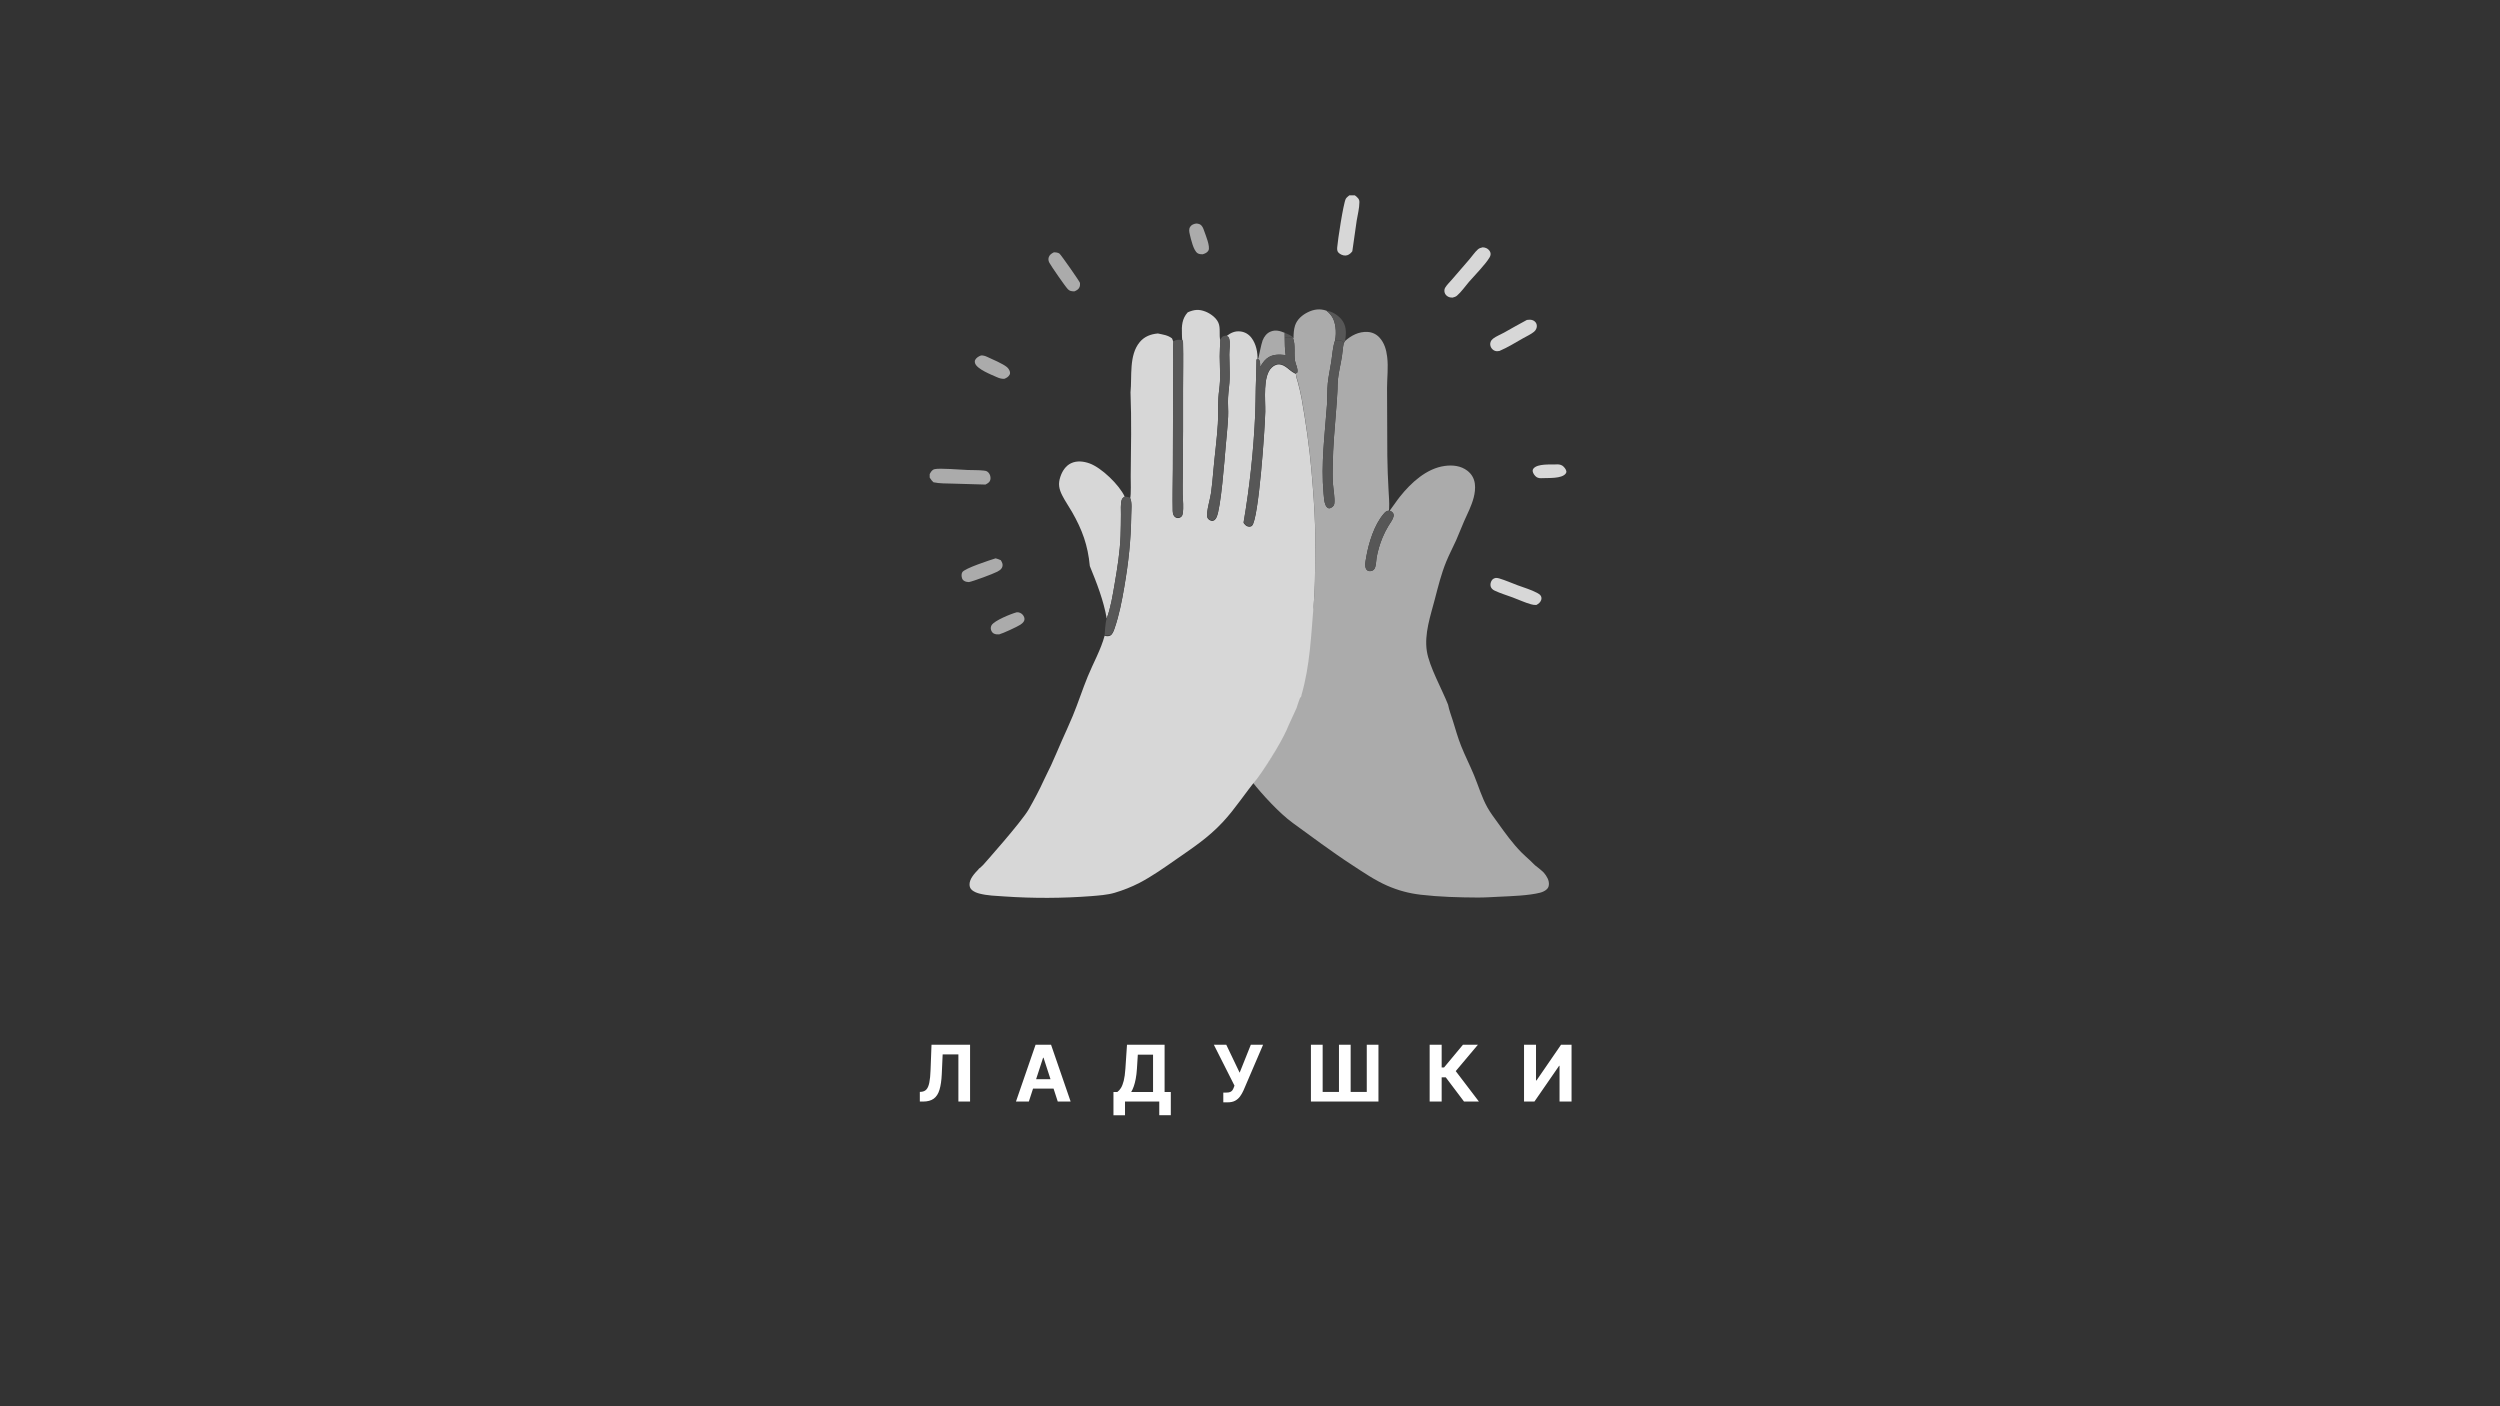 <?xml version="1.0" encoding="UTF-8"?> <svg xmlns="http://www.w3.org/2000/svg" width="640" height="360" viewBox="0 0 640 360" fill="none"><rect x="0" y="0" width="640" height="360" fill="#333333" stroke="none"/><g style="mix-blend-mode:luminosity"><path d="M345.433 50H346.835C347.156 50.231 347.458 50.484 347.703 50.797C347.948 51.113 348.01 51.418 348.008 51.809C347.999 53.322 347.55 55.005 347.308 56.51C346.913 59.111 346.542 61.715 346.194 64.323C346.13 64.41 346.061 64.494 345.989 64.575C345.582 65.038 345.07 65.398 344.434 65.419C343.806 65.439 343.066 65.126 342.641 64.665C342.276 64.269 342.291 63.804 342.328 63.298C342.451 61.6 343.873 52.218 344.506 50.924C344.671 50.587 345.149 50.248 345.433 50Z" fill="#D7D7D7"></path><path d="M307.873 65.1C307.408 65.094 306.973 65.073 306.568 64.816C305.533 64.159 304.866 61.197 304.595 60.025C304.438 59.351 304.288 58.667 304.693 58.053C305.06 57.498 305.605 57.332 306.221 57.223C306.522 57.238 306.826 57.265 307.101 57.397C307.794 57.728 308.029 58.43 308.262 59.104C308.62 60.141 309.882 63.141 309.37 64.107C309.057 64.696 308.47 64.913 307.873 65.1Z" fill="#ABABAB"></path><path d="M371.843 76.191C371.42 76.178 371.077 76.144 370.695 75.935C370.285 75.711 369.958 75.362 369.83 74.905C369.721 74.516 369.74 74.037 369.943 73.684C370.37 72.942 371.137 72.224 371.695 71.568L376.188 66.365C376.889 65.557 377.552 64.539 378.342 63.839C378.699 63.522 379.118 63.422 379.568 63.315C379.889 63.336 380.2 63.383 380.494 63.521C380.947 63.733 381.387 64.142 381.536 64.632C381.678 65.095 381.56 65.502 381.324 65.909C380.304 67.665 377.475 70.524 376.058 72.162C375.084 73.288 374.108 74.729 372.985 75.692C372.649 75.979 372.259 76.078 371.843 76.191Z" fill="#D7D7D7"></path><path d="M275.063 74.585C274.739 74.58 274.406 74.584 274.095 74.486C273.789 74.39 273.596 74.264 273.373 74.034C272.684 73.322 269.088 68.124 268.628 67.245C268.386 66.782 268.319 66.294 268.502 65.792C268.726 65.178 269.249 64.864 269.799 64.59C270.256 64.602 270.871 64.64 271.244 64.942C271.647 65.268 276.45 72.132 276.475 72.427C276.477 72.458 276.477 72.49 276.478 72.521C276.496 72.847 276.499 73.149 276.38 73.459C276.149 74.062 275.62 74.346 275.063 74.585Z" fill="#ABABAB"></path><path d="M331.144 86.456C331.159 85.403 331.212 84.31 331.545 83.303C332.062 81.739 333.4 80.613 334.843 79.913C336.395 79.159 337.929 78.968 339.563 79.538C341.022 80.665 341.636 81.94 341.879 83.766C342.03 84.893 341.994 86.037 341.775 87.152C341.177 88.801 341.08 90.872 340.804 92.613C340.517 94.43 340.115 96.227 339.92 98.057C339.722 99.908 339.835 101.815 339.702 103.681C339.166 111.201 338.141 118.767 338.836 126.315C338.924 127.271 338.958 128.428 339.353 129.311C339.494 129.627 339.735 129.973 340.072 130.093C340.326 130.183 340.618 130.085 340.834 129.944C341.235 129.682 341.513 129.435 341.584 128.947C341.781 127.608 341.322 125.195 341.224 123.724C341.123 122.197 341.159 120.631 341.178 119.1C341.237 114.18 341.717 109.315 342.091 104.413C342.207 102.89 342.325 101.363 342.395 99.837C342.436 98.962 342.403 98.076 342.497 97.205C342.711 95.21 343.221 93.2 343.538 91.213C343.717 90.089 343.76 88.887 344.015 87.79C344.138 87.676 344.227 87.464 344.312 87.317C345.892 85.873 347.862 84.865 350.055 84.972C351.27 85.031 352.359 85.539 353.174 86.445C354.417 87.826 354.893 89.545 355.115 91.348C355.441 94.01 355.09 96.667 355.084 99.334L355.153 116.689C355.193 119.599 355.297 122.509 355.465 125.415C355.541 126.994 355.703 128.627 355.614 130.206C355.605 130.378 355.59 130.548 355.568 130.72C354.913 130.771 354.607 131.098 354.198 131.577C351.805 134.383 350.394 138.969 349.768 142.559C349.633 143.329 349.444 144.181 349.528 144.963C349.57 145.352 349.695 145.743 350.011 145.995C350.27 146.201 350.632 146.234 350.95 146.189C351.326 146.136 351.648 145.937 351.857 145.617C352.291 144.955 352.279 143.517 352.418 142.721C352.716 141.017 353.243 139.273 353.897 137.672C354.338 136.594 354.85 135.59 355.453 134.596C355.82 133.99 356.286 133.381 356.574 132.736C356.717 132.416 356.848 131.978 356.748 131.629C356.644 131.268 356.347 131.002 356.02 130.846C355.935 130.806 355.849 130.772 355.762 130.739C356.659 129.569 357.45 128.32 358.366 127.167C361.206 123.597 365.186 119.904 369.876 119.277C371.889 119.008 373.978 119.227 375.636 120.5C376.726 121.336 377.386 122.467 377.562 123.832C377.716 125.023 377.555 126.267 377.252 127.423C376.71 129.49 375.697 131.457 374.828 133.399C374.1 135.029 373.49 136.711 372.758 138.339C371.94 140.157 370.995 141.926 370.241 143.773C368.957 146.914 368.161 150.162 367.307 153.436C366.2 157.674 364.586 162.27 365.275 166.711C365.885 170.647 369.177 176.498 370.709 180.403C370.965 181.768 371.5 183.128 371.914 184.454C372.59 186.618 373.208 188.858 374.048 190.963C375.068 193.523 376.33 195.977 377.377 198.52C378.518 201.294 379.333 204.147 380.815 206.778C381.599 208.168 382.584 209.434 383.509 210.73C385.372 213.341 387.215 215.897 389.468 218.195C390.195 218.938 390.992 219.605 391.748 220.317C392.325 220.861 392.899 221.538 393.56 221.976C393.56 221.976 394.906 223.031 395.248 223.44C395.97 224.306 396.641 225.37 396.51 226.549C396.446 227.117 396.222 227.48 395.77 227.829C395.316 228.179 394.768 228.402 394.216 228.542C391.357 229.273 386.866 229.418 383.835 229.56C381.989 229.647 380.129 229.779 378.282 229.769C373.458 229.744 368.522 229.611 363.73 229.053C360.694 228.7 357.92 227.954 355.113 226.727C351.921 225.33 349.038 223.324 346.127 221.434C340.884 218.029 335.164 213.718 330.983 210.698C327.512 208.191 323.096 203.346 320.582 200.167C322.989 197.587 325.113 194.495 326.774 191.383C328.437 188.268 329.165 185.651 330.019 182.255C330.287 181.186 330.886 179.721 330.514 178.638C330.356 178.177 330.111 178.052 329.688 177.843L329.797 177.764C330.471 170 335.646 162.315 336.313 154.553C336.647 150.673 336.66 146.711 336.669 142.819C336.675 140.07 336.742 137.303 336.66 134.557C336.518 129.797 336.149 125.069 335.734 120.327C335.196 114.169 334.29 107.985 333.216 101.899C332.971 100.508 332.619 99.132 332.265 97.766C332.101 97.135 331.801 96.387 331.762 95.74C331.758 95.685 331.757 95.629 331.754 95.574C331.917 95.517 332.001 95.456 332.126 95.338C332.34 94.337 331.69 93.357 331.53 92.4C331.215 90.522 331.684 88.359 331.02 86.54L331.144 86.456Z" fill="#ABABAB"></path><path d="M304.06 79.956C305.683 79.238 306.934 79.107 308.61 79.768C309.861 80.261 311.343 81.335 311.898 82.602C312.528 84.035 312.012 85.676 312.401 87.151C312.342 88.526 312.244 89.916 312.248 91.292C312.253 93.41 312.397 95.522 312.314 97.642C312.259 99.072 311.991 100.492 311.908 101.921C311.779 104.154 311.908 106.394 311.767 108.634C311.514 112.662 310.958 116.691 310.607 120.717C310.447 122.551 310.287 124.407 310.032 126.23C309.826 127.707 308.792 131.1 309.039 132.343C309.113 132.718 309.363 132.972 309.685 133.158C309.975 133.326 310.28 133.426 310.609 133.316C310.999 133.185 311.257 132.82 311.429 132.465C312.553 130.15 313.491 117.648 313.757 114.517C313.977 111.935 314.273 109.349 314.399 106.76C314.479 105.127 314.304 103.491 314.383 101.86C314.462 100.207 314.75 98.569 314.795 96.914C314.852 94.894 314.709 92.863 314.701 90.842C314.695 89.572 315.04 87.787 314.627 86.613C314.521 86.312 314.219 86.196 313.954 86.059C315.054 85.2 316.157 84.675 317.581 84.854C318.739 84.999 319.694 85.585 320.397 86.514C321.561 88.054 321.997 90.206 321.918 92.102L321.662 92.077C321.646 94.526 321.533 96.973 321.473 99.421C321.419 101.603 321.432 103.781 321.337 105.963C320.928 115.317 319.93 124.635 318.351 133.863C318.712 134.344 319.036 134.767 319.68 134.844C319.994 134.881 320.271 134.815 320.511 134.604C322.219 133.102 323.829 109.563 323.908 105.434C323.965 102.464 323.235 96.334 325.538 94.132C326.038 93.655 326.721 93.271 327.425 93.291C329.002 93.337 330.042 94.879 331.366 95.537C331.494 95.601 331.621 95.666 331.751 95.727C331.754 95.782 331.756 95.838 331.759 95.893C331.798 96.54 332.099 97.288 332.262 97.919C332.617 99.285 332.968 100.661 333.214 102.051C334.288 108.137 335.193 114.321 335.731 120.48C336.146 125.222 336.515 129.95 336.657 134.709C336.739 137.456 336.673 140.222 336.666 142.971C336.657 146.864 336.644 150.825 336.31 154.705C335.643 162.467 335.385 170.349 333.182 177.907C333.182 177.907 333.23 178.306 332.835 178.641C332.725 178.734 331.907 181.279 331.907 181.279L329.887 185.682C328.661 188.837 325.145 194.799 321.822 199.338C318.772 202.973 316.249 207.024 313.002 210.487C309.246 214.494 305.537 216.904 301.114 219.984C298.091 222.09 294.959 224.321 291.688 226.021C289.701 227.053 287.5 227.915 285.357 228.552C283.496 229.105 281.252 229.249 279.313 229.413C271.945 229.97 264.546 229.997 257.175 229.493C255.052 229.348 252.752 229.289 250.685 228.743C250.04 228.572 249.356 228.297 248.836 227.868C248.416 227.522 248.223 227.048 248.2 226.507C248.136 225.042 249.491 223.578 250.434 222.609C250.53 222.511 250.572 222.456 250.646 222.334C250.823 222.336 251.525 221.52 251.679 221.431C251.679 221.431 261.496 210.448 263.388 207.129C264.669 204.882 266.172 202.055 267.224 199.723C267.799 198.448 268.471 197.218 269.058 195.948C270.017 193.872 270.89 191.75 271.812 189.656C272.752 187.522 273.748 185.402 274.638 183.246C276.009 179.925 277.11 176.48 278.474 173.156C279.901 169.679 281.804 166.366 282.787 162.725C282.818 162.739 282.849 162.754 282.881 162.767C283.241 162.915 283.823 162.908 284.179 162.744C284.802 162.458 285.123 161.51 285.333 160.901C286.493 157.544 287.197 153.926 287.799 150.43C288.888 144.119 289.527 138.319 289.595 131.926C289.609 130.663 289.865 128.713 289.315 127.573C289.602 126.581 289.447 123.074 289.46 121.863C289.533 114.749 289.696 107.552 289.409 100.446C289.82 96.385 288.957 90.948 291.779 87.569C292.983 86.127 294.594 85.535 296.417 85.368C297.757 85.67 298.916 85.768 300.041 86.63C300.174 86.922 300.29 87.203 300.382 87.511C300.241 89.057 300.369 90.67 300.348 92.226L300.296 105.012L300.255 120.071C300.226 123.68 300.141 127.315 300.214 130.922C300.222 131.3 300.304 131.712 300.509 132.035C300.691 132.321 300.963 132.532 301.297 132.6C301.656 132.674 302.011 132.6 302.308 132.383C302.608 132.163 302.708 131.896 302.77 131.54C303.043 129.966 302.813 128.215 302.774 126.618C302.735 124.99 302.769 123.357 302.789 121.728C302.86 114.335 302.884 106.942 302.862 99.549C302.86 95.639 302.952 91.707 302.86 87.8C302.854 87.562 302.856 87.432 302.716 87.234C302.566 86.715 302.596 86.038 302.572 85.496C302.482 83.415 302.598 81.554 304.06 79.956Z" fill="#D7D7D7"></path><path d="M339.562 79.538C341.034 79.713 342.61 80.717 343.51 81.881C344.536 83.207 344.671 84.803 344.454 86.42C344.414 86.72 344.372 87.021 344.311 87.318C344.225 87.465 344.137 87.676 344.014 87.79C343.955 87.647 343.907 87.557 343.79 87.45C343.307 87.011 342.373 87.074 341.773 87.152C341.993 86.037 342.028 84.893 341.878 83.766C341.634 81.94 341.021 80.666 339.562 79.538Z" fill="#575757"></path><path d="M383.861 89.844C383.471 89.919 383.104 89.952 382.721 89.821C382.277 89.669 381.893 89.312 381.685 88.894C381.479 88.479 381.432 87.993 381.586 87.553C381.708 87.201 381.953 86.898 382.248 86.676C383.051 86.072 384.157 85.636 385.049 85.145C386.996 84.072 388.916 82.926 390.888 81.901C391.383 81.828 391.873 81.799 392.353 81.971C392.77 82.121 393.15 82.454 393.317 82.87C393.489 83.297 393.454 83.769 393.272 84.187C393.142 84.487 392.957 84.731 392.705 84.939C391.919 85.587 390.823 86.074 389.934 86.58C387.946 87.71 385.967 88.944 383.861 89.844Z" fill="#D7D7D7"></path><path d="M321.92 91.949C321.974 91.912 322.114 91.796 322.145 91.744C322.192 91.665 322.891 87.968 323.229 87.146C323.644 86.138 324.257 85.288 325.306 84.873C326.577 84.371 327.675 84.706 328.881 85.206C328.889 85.638 328.9 86.069 328.885 86.501C328.875 87.936 328.929 89.475 329.129 90.898C327.427 90.713 325.707 90.639 324.297 91.781C323.575 92.367 323.096 93.136 322.612 93.917C322.589 93.315 322.657 92.618 322.331 92.092C322.116 91.928 321.921 91.937 321.664 91.924L321.92 91.949Z" fill="#ABABAB"></path><path d="M328.879 85.207C329.647 85.504 330.542 85.871 331.142 86.456L331.018 86.54C330.28 86.307 329.622 86.217 328.883 86.501C328.898 86.069 328.887 85.638 328.879 85.207Z" fill="#575757"></path><path d="M312.402 86.999C312.5 86.798 312.602 86.594 312.736 86.413C313.049 85.991 313.475 85.977 313.956 85.907C314.221 86.044 314.523 86.16 314.629 86.461C315.041 87.635 314.697 89.421 314.702 90.69C314.711 92.711 314.854 94.743 314.797 96.762C314.751 98.417 314.464 100.055 314.384 101.708C314.306 103.339 314.481 104.975 314.401 106.608C314.274 109.197 313.979 111.783 313.759 114.365C313.492 117.496 312.555 129.998 311.431 132.313C311.259 132.668 311 133.034 310.611 133.164C310.282 133.274 309.976 133.174 309.687 133.006C309.365 132.82 309.115 132.566 309.04 132.191C308.794 130.948 309.828 127.555 310.034 126.078C310.288 124.255 310.449 122.399 310.609 120.565C310.96 116.539 311.516 112.51 311.769 108.482C311.91 106.242 311.781 104.002 311.91 101.769C311.993 100.34 312.26 98.92 312.316 97.49C312.399 95.37 312.255 93.258 312.25 91.14C312.246 89.764 312.344 88.374 312.402 86.999Z" fill="#575757"></path><path d="M328.885 86.501C329.625 86.217 330.282 86.307 331.02 86.54C331.684 88.359 331.215 90.522 331.53 92.4C331.69 93.357 332.34 94.337 332.126 95.338C332.001 95.456 331.917 95.517 331.754 95.574C331.624 95.514 331.497 95.449 331.368 95.385C330.044 94.727 329.005 93.185 327.428 93.139C326.723 93.119 326.04 93.503 325.541 93.98C323.238 96.182 323.968 102.312 323.911 105.282C323.831 109.41 322.222 132.95 320.514 134.451C320.274 134.662 319.996 134.729 319.683 134.692C319.039 134.614 318.715 134.191 318.353 133.711C319.933 124.483 320.93 115.164 321.34 105.811C321.434 103.628 321.422 101.451 321.475 99.269C321.536 96.821 321.649 94.373 321.665 91.924C321.922 91.937 322.117 91.928 322.331 92.092C322.658 92.618 322.59 93.316 322.613 93.918C323.097 93.137 323.575 92.367 324.298 91.782C325.707 90.64 327.427 90.713 329.129 90.898C328.93 89.476 328.875 87.936 328.885 86.501Z" fill="#575757"></path><path d="M300.384 87.358C301.184 86.902 301.845 86.927 302.718 87.081C302.857 87.279 302.855 87.409 302.861 87.647C302.953 91.555 302.862 95.487 302.863 99.396C302.886 106.79 302.861 114.183 302.79 121.576C302.77 123.204 302.736 124.838 302.775 126.466C302.814 128.063 303.044 129.814 302.771 131.388C302.709 131.743 302.61 132.011 302.309 132.23C302.013 132.447 301.657 132.521 301.299 132.447C300.965 132.379 300.692 132.168 300.511 131.882C300.306 131.56 300.223 131.147 300.215 130.769C300.142 127.162 300.228 123.528 300.256 119.918L300.297 104.86L300.349 92.073C300.37 90.517 300.242 88.905 300.384 87.358Z" fill="#575757"></path><path d="M344.014 87.79C343.759 88.888 343.716 90.09 343.537 91.213C343.22 93.2 342.71 95.21 342.496 97.206C342.402 98.077 342.435 98.962 342.394 99.837C342.324 101.363 342.206 102.891 342.09 104.414C341.716 109.316 341.236 114.18 341.177 119.1C341.159 120.631 341.122 122.197 341.224 123.725C341.321 125.195 341.78 127.608 341.584 128.947C341.512 129.435 341.234 129.682 340.833 129.945C340.618 130.086 340.326 130.184 340.071 130.093C339.734 129.974 339.493 129.627 339.352 129.312C338.957 128.429 338.923 127.271 338.835 126.315C338.141 118.767 339.166 111.202 339.701 103.682C339.834 101.815 339.721 99.908 339.919 98.057C340.114 96.227 340.516 94.43 340.804 92.614C341.079 90.873 341.176 88.801 341.774 87.152C342.374 87.074 343.308 87.011 343.79 87.45C343.907 87.557 343.955 87.647 344.014 87.79Z" fill="#575757"></path><path d="M257.067 96.984C256.303 96.992 255.787 96.814 255.092 96.506C253.681 95.88 250.146 94.498 249.636 93.039C249.532 92.742 249.504 92.416 249.651 92.128C249.933 91.576 250.602 91.177 251.168 90.99C251.703 90.976 252.156 91.104 252.639 91.322C253.914 91.896 256.772 93.138 257.727 93.942C258.064 94.225 258.34 94.581 258.483 95C258.587 95.305 258.618 95.628 258.465 95.922C258.182 96.46 257.623 96.802 257.067 96.984Z" fill="#ABABAB"></path><path d="M287.923 127.135C287.556 127.338 287.264 127.598 287.143 128.016C286.833 129.081 286.97 130.56 286.959 131.672C286.956 133.517 286.924 135.362 286.864 137.205C286.702 141.337 286.056 145.347 285.359 149.412C284.853 152.368 284.357 155.523 283.319 158.343C282.546 153.777 280.739 149.181 278.993 144.907C278.505 139.607 277.053 135.62 274.417 131.023C273.618 129.629 272.687 128.312 271.957 126.878C271.097 125.188 270.842 123.879 271.449 122.061C271.929 120.626 272.782 119.265 274.181 118.592C275.67 117.875 277.415 118.087 278.921 118.631C281.986 119.738 286.521 124.109 287.923 127.135Z" fill="#D7D7D7"></path><path d="M394.902 122.403C394.348 122.435 393.796 122.446 393.323 122.111C392.898 121.811 392.442 121.183 392.372 120.658C392.335 120.378 392.418 120.123 392.6 119.911C393.649 118.686 396.853 118.946 398.34 118.894C398.873 118.835 399.509 118.912 399.968 119.21C400.368 119.469 400.926 120.154 400.987 120.634C401.019 120.886 400.935 121.108 400.774 121.298C399.705 122.558 396.465 122.334 394.902 122.403Z" fill="#D7D7D7"></path><path d="M238 121.367C238.314 120.809 238.591 120.26 239.269 120.1C240.564 119.795 246.028 120.249 247.72 120.317C249.072 120.371 250.465 120.317 251.808 120.464C252.166 120.503 252.471 120.537 252.776 120.748C253.212 121.051 253.479 121.565 253.55 122.085C253.61 122.53 253.557 122.99 253.268 123.347C253.014 123.661 252.637 123.857 252.29 124.048L243.928 123.807C242.328 123.752 240.526 123.809 238.968 123.465C238.615 123.134 238.369 122.838 238.114 122.425L238.042 122.312L238 122.243V121.367Z" fill="#ABABAB"></path><path d="M283.319 158.343C284.357 155.523 284.853 152.369 285.36 149.413C286.056 145.347 286.702 141.337 286.864 137.205C286.924 135.362 286.956 133.517 286.959 131.673C286.97 130.56 286.833 129.081 287.143 128.016C287.264 127.598 287.556 127.339 287.923 127.135C288.429 127.172 288.849 127.204 289.318 127.421C289.868 128.561 289.611 130.511 289.598 131.774C289.529 138.167 288.89 143.967 287.802 150.278C287.199 153.774 286.495 157.392 285.335 160.749C285.125 161.358 284.804 162.305 284.181 162.592C283.825 162.755 282.883 162.615 282.883 162.615C282.851 162.602 282.82 162.587 282.789 162.573C282.789 162.573 282.95 159.254 283.319 158.343Z" fill="#575757"></path><path d="M355.76 130.739C355.847 130.772 355.933 130.806 356.017 130.846C356.345 131.002 356.642 131.269 356.746 131.629C356.845 131.978 356.715 132.416 356.572 132.736C356.284 133.382 355.818 133.99 355.451 134.596C354.848 135.59 354.336 136.594 353.895 137.672C353.241 139.273 352.714 141.017 352.416 142.721C352.277 143.517 352.289 144.955 351.855 145.617C351.646 145.937 351.324 146.136 350.948 146.189C350.63 146.234 350.268 146.201 350.009 145.995C349.693 145.743 349.568 145.352 349.526 144.963C349.441 144.181 349.631 143.329 349.766 142.559C350.392 138.969 351.803 134.383 354.196 131.577C354.605 131.098 354.911 130.771 355.566 130.72L355.76 130.739Z" fill="#575757"></path><path d="M248.032 149.017C247.653 148.983 247.29 148.951 246.946 148.772C246.616 148.6 246.381 148.367 246.274 148.005C246.129 147.516 246.09 146.933 246.354 146.477C246.921 145.495 253.565 143.34 254.889 142.93C255.341 143.026 255.784 143.245 256.212 143.418C256.353 143.669 256.515 143.937 256.599 144.213C256.73 144.644 256.663 145.09 256.422 145.469C256.174 145.86 255.716 146.137 255.312 146.35C254.213 146.928 249.177 148.799 248.032 149.017Z" fill="#ABABAB"></path><path d="M393.287 154.878C392.816 154.887 392.366 154.821 391.914 154.693C390.347 154.247 388.789 153.522 387.259 152.948C385.745 152.38 384.079 151.897 382.625 151.198C382.162 150.976 381.774 150.658 381.618 150.147C381.47 149.66 381.588 149.09 381.844 148.659C382.107 148.216 382.45 148.049 382.937 147.945C383.224 147.953 383.491 147.981 383.767 148.063C385.366 148.539 386.941 149.243 388.505 149.827C390.133 150.435 391.954 150.951 393.486 151.771C393.874 151.978 394.296 152.215 394.495 152.627C394.637 152.93 394.655 153.277 394.544 153.592C394.316 154.239 393.865 154.579 393.287 154.878Z" fill="#D7D7D7"></path><path d="M255.781 162.403C255.302 162.411 254.824 162.412 254.391 162.176C254.043 161.987 253.808 161.613 253.7 161.24C253.586 160.849 253.635 160.429 253.835 160.074C254.503 158.869 258.925 157.093 260.314 156.739C260.595 156.724 260.875 156.775 261.134 156.886C261.631 157.099 262.014 157.513 262.19 158.025C262.312 158.376 262.294 158.737 262.108 159.062C261.895 159.434 261.545 159.711 261.191 159.94C260.347 160.485 256.752 162.149 255.781 162.403Z" fill="#ABABAB"></path></g><path d="M235.476 282V279.528L235.888 279.493C236.418 279.45 236.847 279.249 237.173 278.889C237.5 278.525 237.744 277.945 237.905 277.149C238.071 276.349 238.177 275.274 238.224 273.925L238.466 267.455H248.338V282H245.348V269.919H241.321L241.094 274.983C241.018 276.612 240.824 277.942 240.511 278.974C240.204 280.007 239.711 280.769 239.034 281.261C238.362 281.754 237.441 282 236.271 282H235.476ZM263.381 282H260.085L265.107 267.455H269.07L274.084 282H270.788L267.145 270.778H267.031L263.381 282ZM263.175 276.283H270.959V278.683H263.175V276.283ZM285.046 285.509V279.55H286.033C286.37 279.308 286.677 278.967 286.957 278.527C287.236 278.082 287.475 277.469 287.674 276.688C287.873 275.902 288.015 274.874 288.1 273.605L288.512 267.455H298.136V279.55H299.727V285.494H296.772V282H288.001V285.509H285.046ZM289.585 279.55H295.181V269.99H291.282L291.055 273.605C290.993 274.566 290.891 275.419 290.749 276.162C290.612 276.905 290.444 277.556 290.245 278.115C290.051 278.669 289.831 279.147 289.585 279.55ZM313.166 282.199V279.699H313.954C314.347 279.699 314.664 279.652 314.906 279.557C315.147 279.457 315.339 279.313 315.481 279.124C315.628 278.929 315.751 278.688 315.85 278.399L316.028 277.923L310.744 267.455H313.926L317.349 274.614L320.211 267.455H323.35L318.336 279.145C318.095 279.685 317.808 280.187 317.477 280.651C317.15 281.115 316.731 281.489 316.22 281.773C315.708 282.057 315.055 282.199 314.26 282.199H313.166ZM335.597 267.455H338.601V279.528H342.777V267.455H345.767V279.528H349.893V267.455H352.884V282H335.597V267.455ZM374.79 282L370.117 275.8H369.066V282H365.991V267.455H369.066V273.264H369.684L374.513 267.455H378.342L372.667 274.202L378.604 282H374.79ZM390.151 267.455H393.219V276.602H393.34L399.625 267.455H402.317V282H399.242V272.845H399.135L392.814 282H390.151V267.455Z" fill="white"></path></svg> 